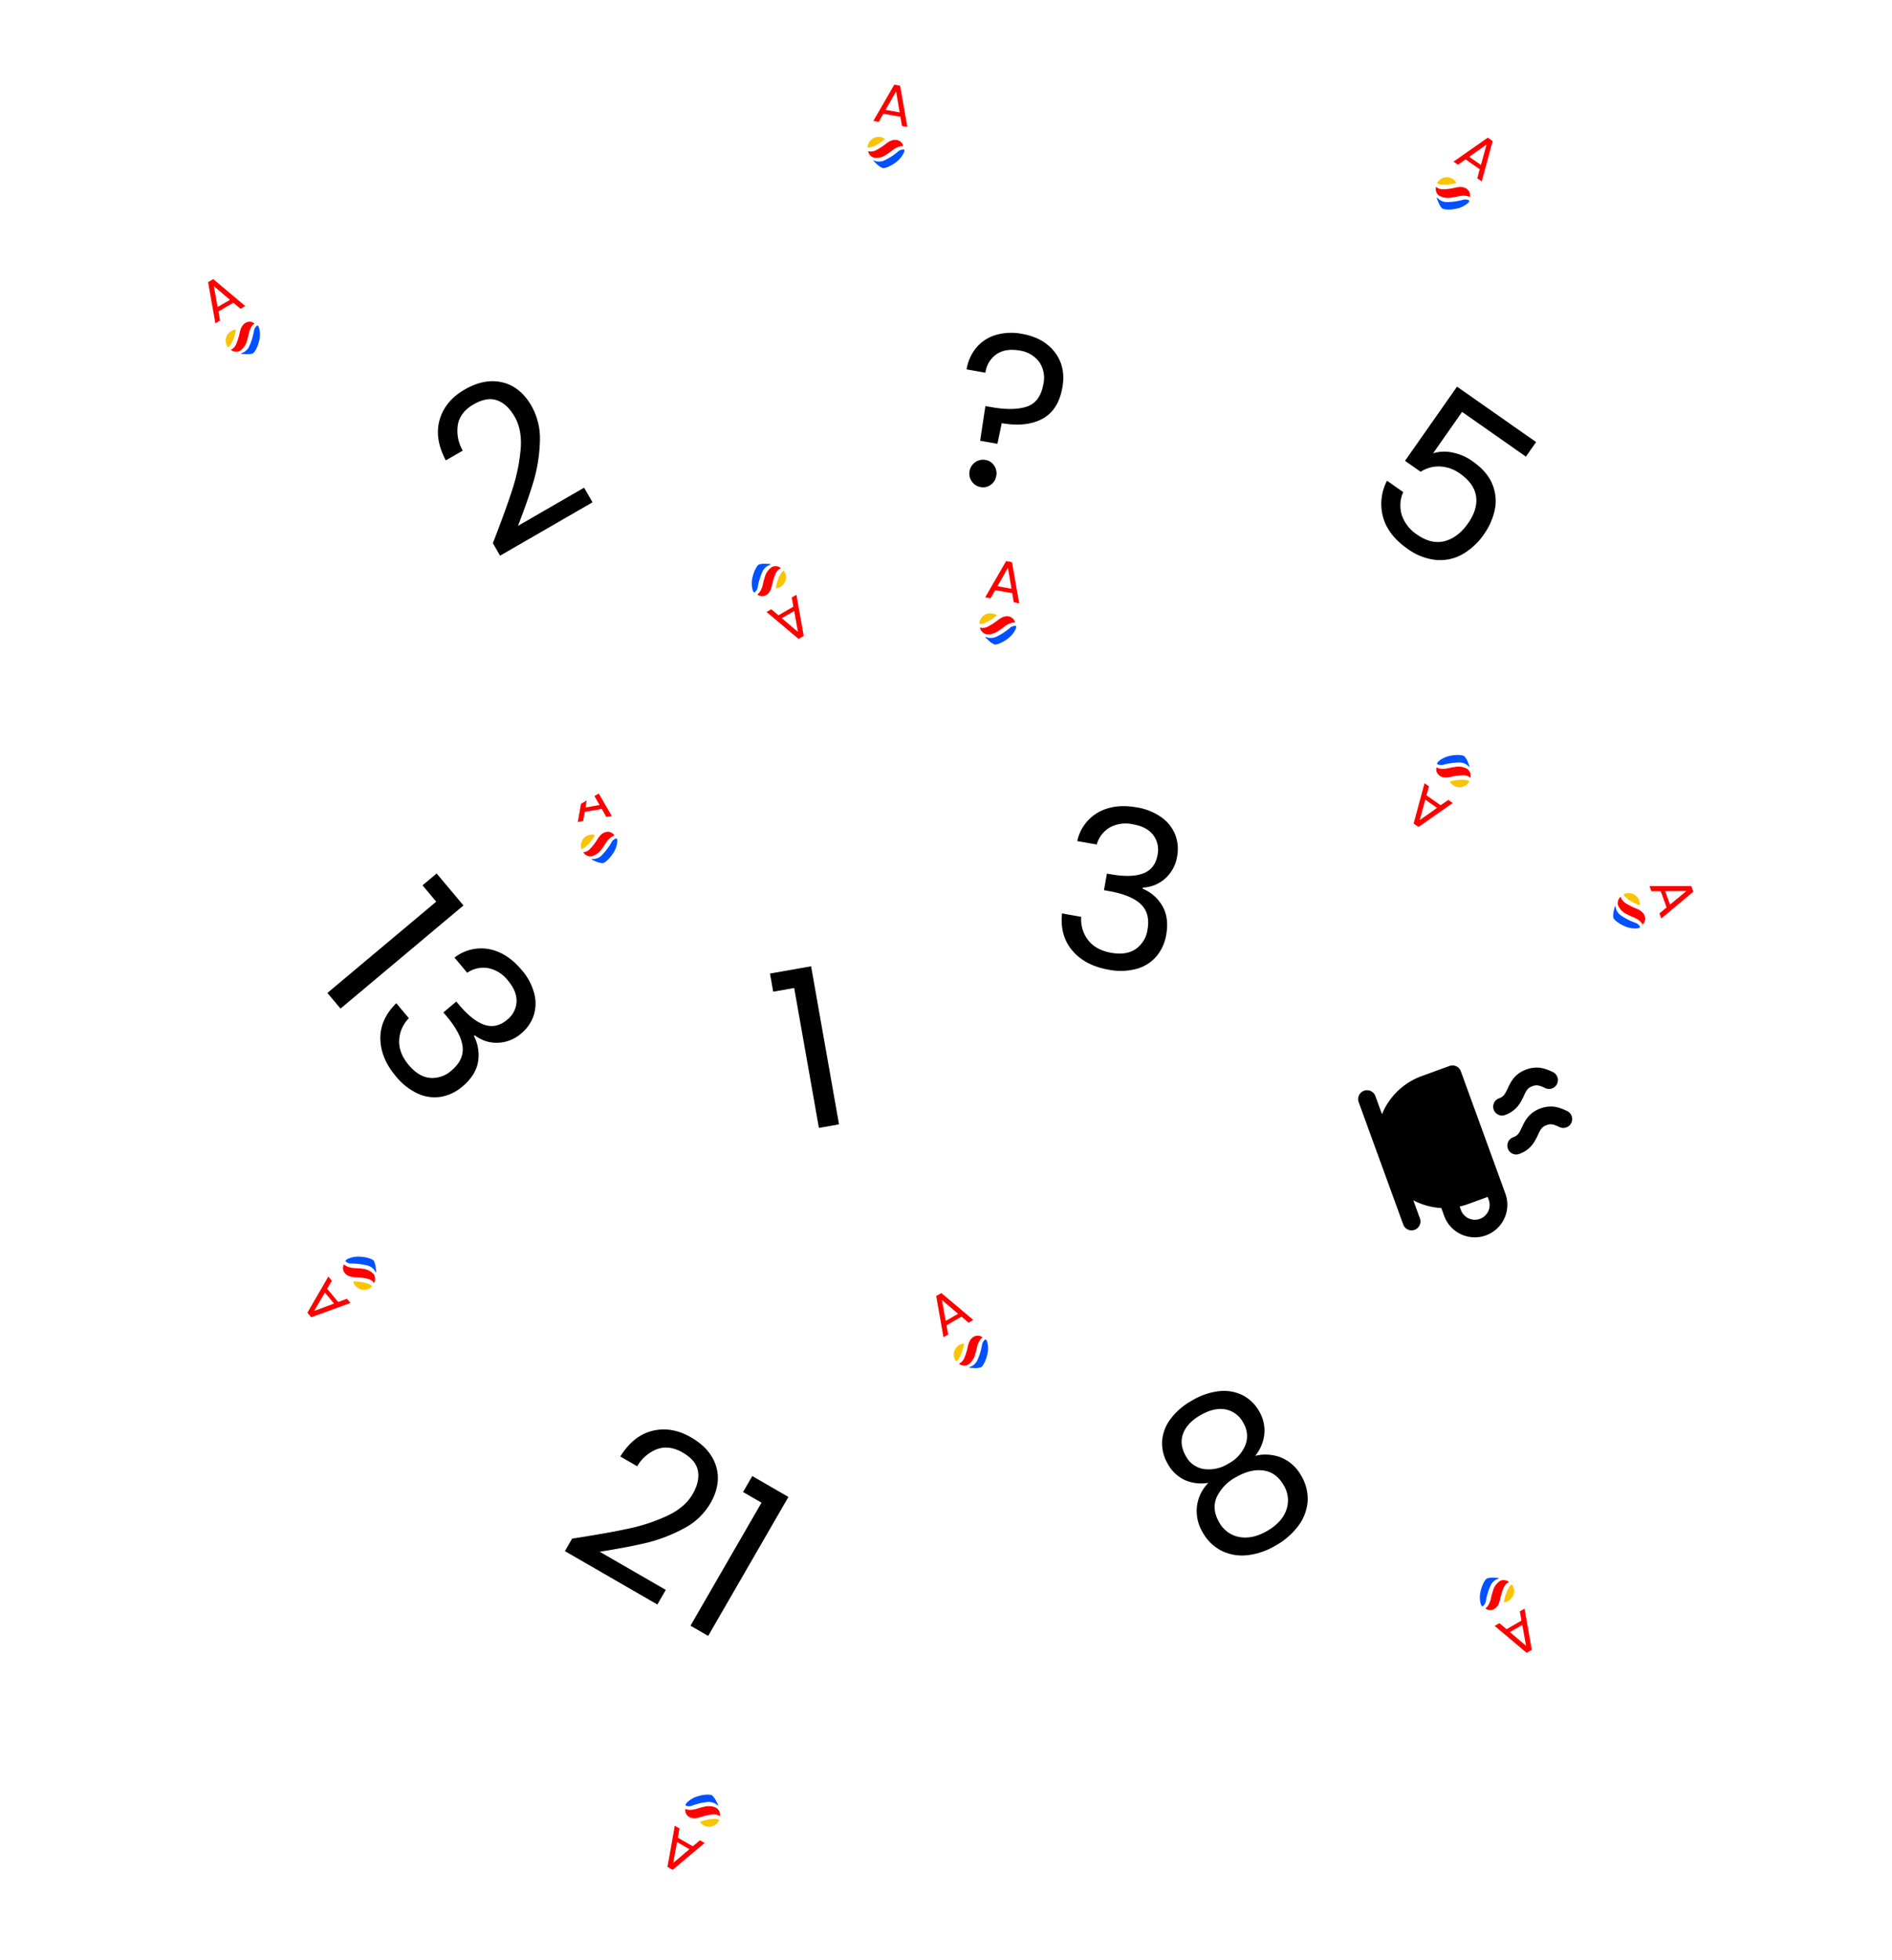 <svg xmlns="http://www.w3.org/2000/svg" xmlns:xlink="http://www.w3.org/1999/xlink" width="710.315" height="735.78" viewBox="0 0 710.315 735.78">
  <defs>
    <filter id="Rectangle_703" x="0" y="215.519" width="325.667" height="314.824" filterUnits="userSpaceOnUse">
      <feOffset input="SourceAlpha"/>
      <feGaussianBlur stdDeviation="5" result="blur"/>
      <feFlood flood-opacity="0.102"/>
      <feComposite operator="in" in2="blur"/>
      <feComposite in="SourceGraphic"/>
    </filter>
    <filter id="Rectangle_703-2" x="106.477" y="408.256" width="295.328" height="327.524" filterUnits="userSpaceOnUse">
      <feOffset input="SourceAlpha"/>
      <feGaussianBlur stdDeviation="5" result="blur-2"/>
      <feFlood flood-opacity="0.102"/>
      <feComposite operator="in" in2="blur-2"/>
      <feComposite in="SourceGraphic"/>
    </filter>
    <filter id="Rectangle_703-3" x="265.605" y="0" width="232.987" height="304.34" filterUnits="userSpaceOnUse">
      <feOffset input="SourceAlpha"/>
      <feGaussianBlur stdDeviation="5" result="blur-3"/>
      <feFlood flood-opacity="0.102"/>
      <feComposite operator="in" in2="blur-3"/>
      <feComposite in="SourceGraphic"/>
    </filter>
    <filter id="Rectangle_703-4" x="181.649" y="240.077" width="232.987" height="304.34" filterUnits="userSpaceOnUse">
      <feOffset input="SourceAlpha"/>
      <feGaussianBlur stdDeviation="5" result="blur-4"/>
      <feFlood flood-opacity="0.102"/>
      <feComposite operator="in" in2="blur-4"/>
      <feComposite in="SourceGraphic"/>
    </filter>
    <filter id="Rectangle_703-5" x="389.972" y="297.371" width="320.343" height="267.771" filterUnits="userSpaceOnUse">
      <feOffset input="SourceAlpha"/>
      <feGaussianBlur stdDeviation="5" result="blur-5"/>
      <feFlood flood-opacity="0.102"/>
      <feComposite operator="in" in2="blur-5"/>
      <feComposite in="SourceGraphic"/>
    </filter>
    <filter id="Rectangle_703-6" x="307.594" y="178.863" width="232.987" height="304.34" filterUnits="userSpaceOnUse">
      <feOffset input="SourceAlpha"/>
      <feGaussianBlur stdDeviation="5" result="blur-6"/>
      <feFlood flood-opacity="0.102"/>
      <feComposite operator="in" in2="blur-6"/>
      <feComposite in="SourceGraphic"/>
    </filter>
    <filter id="Rectangle_703-7" x="397.08" y="18.305" width="306.127" height="327.729" filterUnits="userSpaceOnUse">
      <feOffset input="SourceAlpha"/>
      <feGaussianBlur stdDeviation="5" result="blur-7"/>
      <feFlood flood-opacity="0.102"/>
      <feComposite operator="in" in2="blur-7"/>
      <feComposite in="SourceGraphic"/>
    </filter>
    <filter id="Rectangle_703-8" x="42.266" y="8.579" width="295.328" height="327.524" filterUnits="userSpaceOnUse">
      <feOffset input="SourceAlpha"/>
      <feGaussianBlur stdDeviation="5" result="blur-8"/>
      <feFlood flood-opacity="0.102"/>
      <feComposite operator="in" in2="blur-8"/>
      <feComposite in="SourceGraphic"/>
    </filter>
    <filter id="Rectangle_703-9" x="315.618" y="389.255" width="295.328" height="327.524" filterUnits="userSpaceOnUse">
      <feOffset input="SourceAlpha"/>
      <feGaussianBlur stdDeviation="5" result="blur-9"/>
      <feFlood flood-opacity="0.102"/>
      <feComposite operator="in" in2="blur-9"/>
      <feComposite in="SourceGraphic"/>
    </filter>
  </defs>
  <g id="jeu-de-cartes" transform="translate(-559.209 -10068.831)">
    <g id="carte-13" transform="translate(7934.565 2829.66) rotate(50)">
      <g transform="matrix(0.64, -0.77, 0.77, 0.64, 804.74, 10303.1)" filter="url(#Rectangle_703)">
        <rect id="Rectangle_703-10" data-name="Rectangle 703" width="162.037" height="250" rx="10" transform="translate(206.51 230.52) rotate(50)" fill="#fff"/>
      </g>
      <path id="Tracé_2592" data-name="Tracé 2592" d="M-4.273-20.421h-6.474l-1.193,3.3h-2.044l5.367-14.758h2.236L-1.036-17.12H-3.08ZM-4.827-22l-2.683-7.5L-10.193-22Z" transform="translate(1140.09 10336.53)" fill="red"/>
      <path id="Tracé_2592-2" data-name="Tracé 2592" d="M9.711,11.457H3.237l-1.193,3.3H0L5.367,0H7.6l5.345,14.758H10.9ZM9.157,9.881l-2.683-7.5-2.683,7.5Z" transform="translate(1264.069 10531.503) rotate(180)" fill="red"/>
      <g id="cœur-wa-seul" transform="translate(1125.642 10324.924)">
        <path id="Tracé_2517" data-name="Tracé 2517" d="M616.587,520.987a4.117,4.117,0,0,1,4.112-4.05,2.875,2.875,0,0,1,1.756.387c.043.089-.21.509-1.6,1.835-1.329,1.272-3.169,2.449-4.056,2.475-.285.009-.216-.318-.217-.646" transform="translate(-616.58 -516.936)" fill="#fac500"/>
        <path id="Tracé_2518" data-name="Tracé 2518" d="M620.6,522.976a1.673,1.673,0,0,1,.543-.03,4.117,4.117,0,0,0,2.054-.742,22.149,22.149,0,0,0,3.6-3.347c1.323-1.387,2.422-1.916,3.614-1.916a2.923,2.923,0,0,1,2.673,1.71c.069.126.044.155-.07.177a4.353,4.353,0,0,0-1.215.369,8.1,8.1,0,0,0-2.391,1.875,32.394,32.394,0,0,1-2.539,2.513,6.6,6.6,0,0,1-3.741,1.4,3.223,3.223,0,0,1-2.541-1.875c-.052-.086,0-.124.012-.132" transform="translate(-620.013 -516.939)" fill="red"/>
        <path id="Tracé_2519" data-name="Tracé 2519" d="M649.553,538.75a1.6,1.6,0,0,1,.172.84,9.3,9.3,0,0,1-2.467,4.517c-1.241,1.357-3.326,2.921-4.462,2.921a7.818,7.818,0,0,1-2.688-1.286,9.342,9.342,0,0,1-1.121-.773c-.076-.063-.041-.171.074-.161a9.579,9.579,0,0,0,1.1.128,4.848,4.848,0,0,0,2.583-.715,22.863,22.863,0,0,0,4.615-4.232,3.163,3.163,0,0,1,2.195-1.238" transform="translate(-635.84 -535.72)" fill="#0051ff"/>
      </g>
      <g id="cœur-wa-seul-2" data-name="cœur-wa-seul" transform="translate(1264.531 10511.176) rotate(180)">
        <path id="Tracé_2517-2" data-name="Tracé 2517" d="M.007,4.051A4.117,4.117,0,0,1,4.119,0,2.875,2.875,0,0,1,5.876.387c.043.089-.21.509-1.6,1.835C2.95,3.494,1.111,4.671.224,4.7c-.285.009-.216-.318-.217-.646" transform="translate(0 0)" fill="#fac500"/>
        <path id="Tracé_2518-2" data-name="Tracé 2518" d="M.035,6.036a1.674,1.674,0,0,1,.543-.03,4.117,4.117,0,0,0,2.054-.742,22.146,22.146,0,0,0,3.6-3.347C7.555.529,8.654,0,9.846,0a2.923,2.923,0,0,1,2.673,1.71c.069.126.044.155-.07.178a4.353,4.353,0,0,0-1.215.369A8.1,8.1,0,0,0,8.843,4.13,32.394,32.394,0,0,1,6.3,6.643a6.6,6.6,0,0,1-3.741,1.4A3.223,3.223,0,0,1,.022,6.169c-.052-.086,0-.124.012-.132" transform="translate(0.554 0.001)" fill="red"/>
        <path id="Tracé_2519-2" data-name="Tracé 2519" d="M10.607,0a1.6,1.6,0,0,1,.172.84A9.3,9.3,0,0,1,8.312,5.357C7.071,6.714,4.986,8.278,3.85,8.278A7.816,7.816,0,0,1,1.162,6.992,9.331,9.331,0,0,1,.041,6.219C-.036,6.156,0,6.048.115,6.058a9.578,9.578,0,0,0,1.1.128A4.847,4.847,0,0,0,3.8,5.471,22.861,22.861,0,0,0,8.412,1.238,3.163,3.163,0,0,1,10.607,0" transform="translate(3.107 3.03)" fill="#0051ff"/>
      </g>
      <path id="Tracé_2911" data-name="Tracé 2911" d="M-62.475-102.467v-6.917h15.667v60.25h-7.667v-53.333Zm28.5,8.25a16.309,16.309,0,0,1,5.917-12q5.333-4.333,13.833-4.333a21.85,21.85,0,0,1,9.792,2.042,14.716,14.716,0,0,1,6.25,5.542A14.951,14.951,0,0,1,3.942-95.05,13.962,13.962,0,0,1,.983-86.133,13.291,13.291,0,0,1-6.725-81.3v.417a15.4,15.4,0,0,1,8.583,5.25q3.167,3.917,3.167,10.25a16.907,16.907,0,0,1-2.167,8.542,14.926,14.926,0,0,1-6.5,5.958,23.075,23.075,0,0,1-10.417,2.167q-8.833,0-14.5-4.625t-6.333-13.125h7.333A12.582,12.582,0,0,0-23.475-58.3q3.5,3.167,9.333,3.167t8.875-3.042A10.655,10.655,0,0,0-2.225-66.05q0-6.25-4.167-9T-18.975-77.8h-1.917v-6.333h2q7.667-.083,11.583-2.542T-3.392-94.3a9.2,9.2,0,0,0-2.875-7.083q-2.875-2.667-8.208-2.667a12.5,12.5,0,0,0-8.333,2.667,10.807,10.807,0,0,0-3.75,7.167Z" transform="translate(1223.812 10497.712)"/>
    </g>
    <g id="carte-21" transform="translate(4987.413 1020.985) rotate(30)">
      <g transform="matrix(0.87, -0.5, 0.5, 0.87, 688.99, 10049.77)" filter="url(#Rectangle_703-2)">
        <rect id="Rectangle_703-11" data-name="Rectangle 703" width="162.037" height="250" rx="10" transform="translate(246.48 423.26) rotate(30)" fill="#fff"/>
      </g>
      <path id="Tracé_2592-3" data-name="Tracé 2592" d="M-4.273-20.421h-6.474l-1.193,3.3h-2.044l5.367-14.758h2.236L-1.036-17.12H-3.08ZM-4.827-22l-2.683-7.5L-10.193-22Z" transform="translate(1140.09 10336.53)" fill="red"/>
      <path id="Tracé_2592-4" data-name="Tracé 2592" d="M9.711,11.457H3.237l-1.193,3.3H0L5.367,0H7.6l5.345,14.758H10.9ZM9.157,9.881l-2.683-7.5-2.683,7.5Z" transform="translate(1264.069 10531.503) rotate(180)" fill="red"/>
      <g id="cœur-wa-seul-3" data-name="cœur-wa-seul" transform="translate(1125.642 10324.924)">
        <path id="Tracé_2517-3" data-name="Tracé 2517" d="M616.587,520.987a4.117,4.117,0,0,1,4.112-4.05,2.875,2.875,0,0,1,1.756.387c.043.089-.21.509-1.6,1.835-1.329,1.272-3.169,2.449-4.056,2.475-.285.009-.216-.318-.217-.646" transform="translate(-616.58 -516.936)" fill="#fac500"/>
        <path id="Tracé_2518-3" data-name="Tracé 2518" d="M620.6,522.976a1.673,1.673,0,0,1,.543-.03,4.117,4.117,0,0,0,2.054-.742,22.149,22.149,0,0,0,3.6-3.347c1.323-1.387,2.422-1.916,3.614-1.916a2.923,2.923,0,0,1,2.673,1.71c.069.126.044.155-.07.177a4.353,4.353,0,0,0-1.215.369,8.1,8.1,0,0,0-2.391,1.875,32.394,32.394,0,0,1-2.539,2.513,6.6,6.6,0,0,1-3.741,1.4,3.223,3.223,0,0,1-2.541-1.875c-.052-.086,0-.124.012-.132" transform="translate(-620.013 -516.939)" fill="red"/>
        <path id="Tracé_2519-3" data-name="Tracé 2519" d="M649.553,538.75a1.6,1.6,0,0,1,.172.84,9.3,9.3,0,0,1-2.467,4.517c-1.241,1.357-3.326,2.921-4.462,2.921a7.818,7.818,0,0,1-2.688-1.286,9.342,9.342,0,0,1-1.121-.773c-.076-.063-.041-.171.074-.161a9.579,9.579,0,0,0,1.1.128,4.848,4.848,0,0,0,2.583-.715,22.863,22.863,0,0,0,4.615-4.232,3.163,3.163,0,0,1,2.195-1.238" transform="translate(-635.84 -535.72)" fill="#0051ff"/>
      </g>
      <g id="cœur-wa-seul-4" data-name="cœur-wa-seul" transform="translate(1264.531 10511.176) rotate(180)">
        <path id="Tracé_2517-4" data-name="Tracé 2517" d="M.007,4.051A4.117,4.117,0,0,1,4.119,0,2.875,2.875,0,0,1,5.876.387c.043.089-.21.509-1.6,1.835C2.95,3.494,1.111,4.671.224,4.7c-.285.009-.216-.318-.217-.646" transform="translate(0 0)" fill="#fac500"/>
        <path id="Tracé_2518-4" data-name="Tracé 2518" d="M.035,6.036a1.674,1.674,0,0,1,.543-.03,4.117,4.117,0,0,0,2.054-.742,22.146,22.146,0,0,0,3.6-3.347C7.555.529,8.654,0,9.846,0a2.923,2.923,0,0,1,2.673,1.71c.069.126.044.155-.07.178a4.353,4.353,0,0,0-1.215.369A8.1,8.1,0,0,0,8.843,4.13,32.394,32.394,0,0,1,6.3,6.643a6.6,6.6,0,0,1-3.741,1.4A3.223,3.223,0,0,1,.022,6.169c-.052-.086,0-.124.012-.132" transform="translate(0.554 0.001)" fill="red"/>
        <path id="Tracé_2519-4" data-name="Tracé 2519" d="M10.607,0a1.6,1.6,0,0,1,.172.84A9.3,9.3,0,0,1,8.312,5.357C7.071,6.714,4.986,8.278,3.85,8.278A7.816,7.816,0,0,1,1.162,6.992,9.331,9.331,0,0,1,.041,6.219C-.036,6.156,0,6.048.115,6.058a9.578,9.578,0,0,0,1.1.128A4.847,4.847,0,0,0,3.8,5.471,22.861,22.861,0,0,0,8.412,1.238,3.163,3.163,0,0,1,10.607,0" transform="translate(3.107 3.03)" fill="#0051ff"/>
      </g>
      <path id="Tracé_2912" data-name="Tracé 2912" d="M-59.475-55.15q10.583-8.5,16.583-13.958A67.285,67.285,0,0,0-32.767-80.525q4.125-5.958,4.125-11.708,0-5.417-2.625-8.542t-8.458-3.125q-5.667,0-8.792,3.542A14.767,14.767,0,0,0-51.892-90.9h-7.333q.333-9.333,5.667-14.417t13.75-5.083q8.583,0,13.625,4.75t5.042,13.083a24.924,24.924,0,0,1-4.125,13.458,59,59,0,0,1-9.375,11.5q-5.25,4.958-13.417,11.542h28.667v6.333H-59.475Zm46.833-47.25v-6.917H3.025v60.25H-4.642V-102.4Z" transform="translate(1223.312 10497.812)"/>
    </g>
    <g id="carte-_" data-name="carte-?" transform="matrix(0.985, 0.174, -0.174, 0.985, 1573.456, -246.329)">
      <g transform="matrix(0.98, -0.17, 0.17, 0.98, 792.37, 10334.57)" filter="url(#Rectangle_703-3)">
        <rect id="Rectangle_703-12" data-name="Rectangle 703" width="162.037" height="250" rx="10" transform="matrix(0.98, 0.17, -0.17, 0.98, 324.02, 15)" fill="#fff"/>
      </g>
      <path id="Tracé_2592-5" data-name="Tracé 2592" d="M-4.273-20.421h-6.474l-1.193,3.3h-2.044l5.367-14.758h2.236L-1.036-17.12H-3.08ZM-4.827-22l-2.683-7.5L-10.193-22Z" transform="translate(1140.09 10336.53)" fill="red"/>
      <path id="Tracé_2592-6" data-name="Tracé 2592" d="M9.711,11.457H3.237l-1.193,3.3H0L5.367,0H7.6l5.345,14.758H10.9ZM9.157,9.881l-2.683-7.5-2.683,7.5Z" transform="translate(1264.069 10531.503) rotate(180)" fill="red"/>
      <g id="cœur-wa-seul-5" data-name="cœur-wa-seul" transform="translate(1125.642 10324.924)">
        <path id="Tracé_2517-5" data-name="Tracé 2517" d="M616.587,520.987a4.117,4.117,0,0,1,4.112-4.05,2.875,2.875,0,0,1,1.756.387c.043.089-.21.509-1.6,1.835-1.329,1.272-3.169,2.449-4.056,2.475-.285.009-.216-.318-.217-.646" transform="translate(-616.58 -516.936)" fill="#fac500"/>
        <path id="Tracé_2518-5" data-name="Tracé 2518" d="M620.6,522.976a1.673,1.673,0,0,1,.543-.03,4.117,4.117,0,0,0,2.054-.742,22.149,22.149,0,0,0,3.6-3.347c1.323-1.387,2.422-1.916,3.614-1.916a2.923,2.923,0,0,1,2.673,1.71c.069.126.044.155-.07.177a4.353,4.353,0,0,0-1.215.369,8.1,8.1,0,0,0-2.391,1.875,32.394,32.394,0,0,1-2.539,2.513,6.6,6.6,0,0,1-3.741,1.4,3.223,3.223,0,0,1-2.541-1.875c-.052-.086,0-.124.012-.132" transform="translate(-620.013 -516.939)" fill="red"/>
        <path id="Tracé_2519-5" data-name="Tracé 2519" d="M649.553,538.75a1.6,1.6,0,0,1,.172.84,9.3,9.3,0,0,1-2.467,4.517c-1.241,1.357-3.326,2.921-4.462,2.921a7.818,7.818,0,0,1-2.688-1.286,9.342,9.342,0,0,1-1.121-.773c-.076-.063-.041-.171.074-.161a9.579,9.579,0,0,0,1.1.128,4.848,4.848,0,0,0,2.583-.715,22.863,22.863,0,0,0,4.615-4.232,3.163,3.163,0,0,1,2.195-1.238" transform="translate(-635.84 -535.72)" fill="#0051ff"/>
      </g>
      <g id="cœur-wa-seul-6" data-name="cœur-wa-seul" transform="translate(1264.531 10511.176) rotate(180)">
        <path id="Tracé_2517-6" data-name="Tracé 2517" d="M.007,4.051A4.117,4.117,0,0,1,4.119,0,2.875,2.875,0,0,1,5.876.387c.043.089-.21.509-1.6,1.835C2.95,3.494,1.111,4.671.224,4.7c-.285.009-.216-.318-.217-.646" transform="translate(0 0)" fill="#fac500"/>
        <path id="Tracé_2518-6" data-name="Tracé 2518" d="M.035,6.036a1.674,1.674,0,0,1,.543-.03,4.117,4.117,0,0,0,2.054-.742,22.146,22.146,0,0,0,3.6-3.347C7.555.529,8.654,0,9.846,0a2.923,2.923,0,0,1,2.673,1.71c.069.126.044.155-.07.178a4.353,4.353,0,0,0-1.215.369A8.1,8.1,0,0,0,8.843,4.13,32.394,32.394,0,0,1,6.3,6.643a6.6,6.6,0,0,1-3.741,1.4A3.223,3.223,0,0,1,.022,6.169c-.052-.086,0-.124.012-.132" transform="translate(0.554 0.001)" fill="red"/>
        <path id="Tracé_2519-6" data-name="Tracé 2519" d="M10.607,0a1.6,1.6,0,0,1,.172.84A9.3,9.3,0,0,1,8.312,5.357C7.071,6.714,4.986,8.278,3.85,8.278A7.816,7.816,0,0,1,1.162,6.992,9.331,9.331,0,0,1,.041,6.219C-.036,6.156,0,6.048.115,6.058a9.578,9.578,0,0,0,1.1.128A4.847,4.847,0,0,0,3.8,5.471,22.861,22.861,0,0,0,8.412,1.238,3.163,3.163,0,0,1,10.607,0" transform="translate(3.107 3.03)" fill="#0051ff"/>
      </g>
      <path id="Tracé_2913" data-name="Tracé 2913" d="M-15.583-105.9q8.25,0,13.333,4.667t5.083,12.5q0,8.75-5.417,12.958T-17.25-71.567l-.25,7.917h-6.583l-.333-13.167H-22q8.25,0,12.917-2.5t4.667-9.417a10.531,10.531,0,0,0-3-7.917A11.1,11.1,0,0,0-15.5-99.567q-5.167,0-8.125,2.792a9.98,9.98,0,0,0-2.958,7.625H-33.75a16.9,16.9,0,0,1,2.25-8.792,15.185,15.185,0,0,1,6.375-5.875A20.891,20.891,0,0,1-15.583-105.9Zm-5.25,59.333a4.988,4.988,0,0,1-3.667-1.5A4.988,4.988,0,0,1-26-51.733,4.988,4.988,0,0,1-24.5-55.4a4.988,4.988,0,0,1,3.667-1.5,4.755,4.755,0,0,1,3.542,1.5,5.061,5.061,0,0,1,1.458,3.667,5.061,5.061,0,0,1-1.458,3.667A4.755,4.755,0,0,1-20.833-46.567Z" transform="translate(1210.546 10494.312)"/>
    </g>
    <g id="carte-1" transform="matrix(0.985, -0.174, 0.174, 0.985, -2128.66, 408.799)">
      <g transform="matrix(0.98, 0.17, -0.17, 0.98, 969.59, 9980.02)" filter="url(#Rectangle_703-4)">
        <rect id="Rectangle_703-13" data-name="Rectangle 703" width="162.037" height="250" rx="10" transform="matrix(0.98, -0.17, 0.17, 0.98, 196.65, 283.21)" fill="#fff"/>
      </g>
      <path id="Tracé_2592-7" data-name="Tracé 2592" d="M-4.273-20.421h-6.474l-1.193,3.3h-2.044l5.367-14.758h2.236L-1.036-17.12H-3.08ZM-4.827-22l-2.683-7.5L-10.193-22Z" transform="translate(1140.09 10336.53)" fill="red"/>
      <path id="Tracé_2592-8" data-name="Tracé 2592" d="M9.711,11.457H3.237l-1.193,3.3H0L5.367,0H7.6l5.345,14.758H10.9ZM9.157,9.881l-2.683-7.5-2.683,7.5Z" transform="translate(1264.069 10531.504) rotate(180)" fill="red"/>
      <g id="cœur-wa-seul-7" data-name="cœur-wa-seul" transform="translate(1125.642 10324.924)">
        <path id="Tracé_2517-7" data-name="Tracé 2517" d="M616.587,520.987a4.117,4.117,0,0,1,4.112-4.05,2.875,2.875,0,0,1,1.757.387c.043.089-.21.509-1.6,1.835-1.329,1.272-3.169,2.449-4.056,2.475-.285.009-.216-.318-.216-.646" transform="translate(-616.58 -516.936)" fill="#fac500"/>
        <path id="Tracé_2518-7" data-name="Tracé 2518" d="M620.6,522.976a1.672,1.672,0,0,1,.543-.03,4.117,4.117,0,0,0,2.054-.742,22.144,22.144,0,0,0,3.6-3.347c1.323-1.387,2.422-1.916,3.614-1.916a2.923,2.923,0,0,1,2.673,1.71c.069.126.044.155-.07.178a4.35,4.35,0,0,0-1.215.369,8.094,8.094,0,0,0-2.391,1.875,32.4,32.4,0,0,1-2.539,2.513,6.6,6.6,0,0,1-3.741,1.4,3.223,3.223,0,0,1-2.541-1.875c-.052-.086,0-.124.012-.132" transform="translate(-620.013 -516.939)" fill="red"/>
        <path id="Tracé_2519-7" data-name="Tracé 2519" d="M649.553,538.75a1.6,1.6,0,0,1,.172.84,9.3,9.3,0,0,1-2.467,4.517c-1.241,1.357-3.326,2.921-4.462,2.921a7.816,7.816,0,0,1-2.688-1.286,9.33,9.33,0,0,1-1.121-.773c-.076-.063-.041-.171.074-.161a9.552,9.552,0,0,0,1.1.128,4.847,4.847,0,0,0,2.583-.715,22.861,22.861,0,0,0,4.615-4.232,3.163,3.163,0,0,1,2.195-1.238" transform="translate(-635.84 -535.72)" fill="#0051ff"/>
      </g>
      <g id="cœur-wa-seul-8" data-name="cœur-wa-seul" transform="translate(1264.531 10511.176) rotate(180)">
        <path id="Tracé_2517-8" data-name="Tracé 2517" d="M.007,4.051A4.117,4.117,0,0,1,4.119,0,2.875,2.875,0,0,1,5.876.387c.043.089-.21.509-1.6,1.835C2.95,3.494,1.111,4.671.224,4.7c-.285.009-.216-.318-.217-.646" transform="translate(0 0)" fill="#fac500"/>
        <path id="Tracé_2518-8" data-name="Tracé 2518" d="M.035,6.036a1.674,1.674,0,0,1,.543-.03,4.117,4.117,0,0,0,2.054-.742,22.144,22.144,0,0,0,3.6-3.347C7.555.529,8.654,0,9.846,0a2.923,2.923,0,0,1,2.673,1.71c.069.126.044.155-.07.178a4.352,4.352,0,0,0-1.215.369A8.1,8.1,0,0,0,8.843,4.13,32.39,32.39,0,0,1,6.3,6.643a6.6,6.6,0,0,1-3.741,1.4A3.223,3.223,0,0,1,.022,6.169c-.052-.086,0-.124.012-.132" transform="translate(0.554 0.001)" fill="red"/>
        <path id="Tracé_2519-8" data-name="Tracé 2519" d="M10.607,0a1.6,1.6,0,0,1,.172.84A9.3,9.3,0,0,1,8.312,5.357C7.071,6.714,4.986,8.278,3.85,8.278A7.816,7.816,0,0,1,1.162,6.992,9.331,9.331,0,0,1,.041,6.219C-.036,6.156,0,6.048.115,6.058a9.571,9.571,0,0,0,1.1.128A4.848,4.848,0,0,0,3.8,5.471,22.862,22.862,0,0,0,8.412,1.238,3.163,3.163,0,0,1,10.607,0" transform="translate(3.107 3.03)" fill="#0051ff"/>
      </g>
      <path id="Tracé_2906" data-name="Tracé 2906" d="M-18.3-101.533v-6.917H-2.633V-48.2H-10.3v-53.333Z" transform="translate(1205.554 10496.403)"/>
    </g>
    <g id="carte-cafe" transform="translate(10490.398 5813.88) rotate(70)">
      <g transform="matrix(0.34, -0.94, 0.94, 0.34, 601.68, 10787.54)" filter="url(#Rectangle_703-5)">
        <rect id="Rectangle_703-14" data-name="Rectangle 703" width="162.037" height="250" rx="10" transform="translate(639.89 312.37) rotate(70)" fill="#fff"/>
      </g>
      <path id="Tracé_2592-9" data-name="Tracé 2592" d="M-4.273-20.421h-6.474l-1.193,3.3h-2.044l5.367-14.758h2.236L-1.036-17.12H-3.08ZM-4.827-22l-2.683-7.5L-10.193-22Z" transform="translate(1140.09 10336.53)" fill="red"/>
      <path id="Tracé_2592-10" data-name="Tracé 2592" d="M9.711,11.457H3.237l-1.193,3.3H0L5.367,0H7.6l5.345,14.758H10.9ZM9.157,9.881l-2.683-7.5-2.683,7.5Z" transform="translate(1264.069 10531.503) rotate(180)" fill="red"/>
      <g id="cœur-wa-seul-9" data-name="cœur-wa-seul" transform="translate(1125.642 10324.924)">
        <path id="Tracé_2517-9" data-name="Tracé 2517" d="M616.587,520.987a4.117,4.117,0,0,1,4.112-4.05,2.875,2.875,0,0,1,1.756.387c.043.089-.21.509-1.6,1.835-1.329,1.272-3.169,2.449-4.056,2.475-.285.009-.216-.318-.217-.646" transform="translate(-616.58 -516.936)" fill="#fac500"/>
        <path id="Tracé_2518-9" data-name="Tracé 2518" d="M620.6,522.976a1.673,1.673,0,0,1,.543-.03,4.117,4.117,0,0,0,2.054-.742,22.149,22.149,0,0,0,3.6-3.347c1.323-1.387,2.422-1.916,3.614-1.916a2.923,2.923,0,0,1,2.673,1.71c.069.126.044.155-.07.177a4.353,4.353,0,0,0-1.215.369,8.1,8.1,0,0,0-2.391,1.875,32.394,32.394,0,0,1-2.539,2.513,6.6,6.6,0,0,1-3.741,1.4,3.223,3.223,0,0,1-2.541-1.875c-.052-.086,0-.124.012-.132" transform="translate(-620.013 -516.939)" fill="red"/>
        <path id="Tracé_2519-9" data-name="Tracé 2519" d="M649.553,538.75a1.6,1.6,0,0,1,.172.84,9.3,9.3,0,0,1-2.467,4.517c-1.241,1.357-3.326,2.921-4.462,2.921a7.818,7.818,0,0,1-2.688-1.286,9.342,9.342,0,0,1-1.121-.773c-.076-.063-.041-.171.074-.161a9.579,9.579,0,0,0,1.1.128,4.848,4.848,0,0,0,2.583-.715,22.863,22.863,0,0,0,4.615-4.232,3.163,3.163,0,0,1,2.195-1.238" transform="translate(-635.84 -535.72)" fill="#0051ff"/>
      </g>
      <g id="cœur-wa-seul-10" data-name="cœur-wa-seul" transform="translate(1264.531 10511.176) rotate(180)">
        <path id="Tracé_2517-10" data-name="Tracé 2517" d="M.007,4.051A4.117,4.117,0,0,1,4.119,0,2.875,2.875,0,0,1,5.876.387c.043.089-.21.509-1.6,1.835C2.95,3.494,1.111,4.671.224,4.7c-.285.009-.216-.318-.217-.646" transform="translate(0 0)" fill="#fac500"/>
        <path id="Tracé_2518-10" data-name="Tracé 2518" d="M.035,6.036a1.674,1.674,0,0,1,.543-.03,4.117,4.117,0,0,0,2.054-.742,22.146,22.146,0,0,0,3.6-3.347C7.555.529,8.654,0,9.846,0a2.923,2.923,0,0,1,2.673,1.71c.069.126.044.155-.07.178a4.353,4.353,0,0,0-1.215.369A8.1,8.1,0,0,0,8.843,4.13,32.394,32.394,0,0,1,6.3,6.643a6.6,6.6,0,0,1-3.741,1.4A3.223,3.223,0,0,1,.022,6.169c-.052-.086,0-.124.012-.132" transform="translate(0.554 0.001)" fill="red"/>
        <path id="Tracé_2519-10" data-name="Tracé 2519" d="M10.607,0a1.6,1.6,0,0,1,.172.84A9.3,9.3,0,0,1,8.312,5.357C7.071,6.714,4.986,8.278,3.85,8.278A7.816,7.816,0,0,1,1.162,6.992,9.331,9.331,0,0,1,.041,6.219C-.036,6.156,0,6.048.115,6.058a9.578,9.578,0,0,0,1.1.128A4.847,4.847,0,0,0,3.8,5.471,22.861,22.861,0,0,0,8.412,1.238,3.163,3.163,0,0,1,10.607,0" transform="translate(3.107 3.03)" fill="#0051ff"/>
      </g>
      <g id="Groupe_318" data-name="Groupe 318" transform="translate(1161.661 10376.408)">
        <g id="Groupe_313" data-name="Groupe 313" transform="translate(13.333 0)">
          <g id="Groupe_312" data-name="Groupe 312">
            <path id="Tracé_2903" data-name="Tracé 2903" d="M125.387,14.308c-1.634-1.634-2.357-2.436-2.356-4.31s.722-2.675,2.357-4.31A3.333,3.333,0,0,0,120.674.975c-1.819,1.819-4.31,4.31-4.31,9.023s2.49,7.205,4.31,9.024c1.634,1.635,2.357,2.436,2.357,4.31a3.333,3.333,0,0,0,6.667,0C129.7,18.618,127.206,16.127,125.387,14.308Z" transform="translate(-116.364 0.001)"/>
          </g>
        </g>
        <g id="Groupe_315" data-name="Groupe 315" transform="translate(28.889 0)">
          <g id="Groupe_314" data-name="Groupe 314">
            <path id="Tracé_2904" data-name="Tracé 2904" d="M233.993,14.308c-1.634-1.634-2.357-2.436-2.356-4.31s.722-2.675,2.357-4.31A3.333,3.333,0,1,0,229.28.975c-1.819,1.819-4.31,4.31-4.31,9.023s2.49,7.205,4.31,9.024c1.634,1.635,2.357,2.436,2.357,4.31a3.333,3.333,0,0,0,6.667,0C238.3,18.618,235.812,16.127,233.993,14.308Z" transform="translate(-224.97 0.001)"/>
          </g>
        </g>
        <g id="Groupe_317" data-name="Groupe 317" transform="translate(0 33.333)">
          <g id="Groupe_316" data-name="Groupe 316">
            <path id="Tracé_2905" data-name="Tracé 2905" d="M74.566,257.17h3.159a12.222,12.222,0,0,0-.009-24.444H28.828a3.334,3.334,0,0,0-3.333,3.333v11.111a25.5,25.5,0,0,0,8.36,18.889H26.605a3.333,3.333,0,0,0,0,6.667H75.494a3.333,3.333,0,0,0,0-6.667H68.245A25.671,25.671,0,0,0,74.566,257.17Zm2.039-10v-7.778h1.111a5.556,5.556,0,1,1,0,11.111H76.388A25.705,25.705,0,0,0,76.605,247.17Z" transform="translate(-23.272 -232.725)"/>
          </g>
        </g>
      </g>
    </g>
    <g id="carte-3" transform="matrix(0.985, 0.174, -0.174, 0.985, 1615.446, -67.464)">
      <g transform="matrix(0.98, -0.17, 0.17, 0.98, 719.96, 10165.72)" filter="url(#Rectangle_703-6)">
        <rect id="Rectangle_703-15" data-name="Rectangle 703" width="162.037" height="250" rx="10" transform="matrix(0.98, 0.17, -0.17, 0.98, 366.01, 193.86)" fill="#fff"/>
      </g>
      <path id="Tracé_2592-11" data-name="Tracé 2592" d="M-4.273-20.421h-6.474l-1.193,3.3h-2.044l5.367-14.758h2.236L-1.036-17.12H-3.08ZM-4.827-22l-2.683-7.5L-10.193-22Z" transform="translate(1140.09 10336.53)" fill="red"/>
      <path id="Tracé_2592-12" data-name="Tracé 2592" d="M9.711,11.457H3.237l-1.193,3.3H0L5.367,0H7.6l5.345,14.758H10.9ZM9.157,9.881l-2.683-7.5-2.683,7.5Z" transform="translate(1264.069 10531.503) rotate(180)" fill="red"/>
      <g id="cœur-wa-seul-11" data-name="cœur-wa-seul" transform="translate(1125.642 10324.924)">
        <path id="Tracé_2517-11" data-name="Tracé 2517" d="M616.587,520.987a4.117,4.117,0,0,1,4.112-4.05,2.875,2.875,0,0,1,1.756.387c.043.089-.21.509-1.6,1.835-1.329,1.272-3.169,2.449-4.056,2.475-.285.009-.216-.318-.217-.646" transform="translate(-616.58 -516.936)" fill="#fac500"/>
        <path id="Tracé_2518-11" data-name="Tracé 2518" d="M620.6,522.976a1.673,1.673,0,0,1,.543-.03,4.117,4.117,0,0,0,2.054-.742,22.149,22.149,0,0,0,3.6-3.347c1.323-1.387,2.422-1.916,3.614-1.916a2.923,2.923,0,0,1,2.673,1.71c.069.126.044.155-.07.177a4.353,4.353,0,0,0-1.215.369,8.1,8.1,0,0,0-2.391,1.875,32.394,32.394,0,0,1-2.539,2.513,6.6,6.6,0,0,1-3.741,1.4,3.223,3.223,0,0,1-2.541-1.875c-.052-.086,0-.124.012-.132" transform="translate(-620.013 -516.939)" fill="red"/>
        <path id="Tracé_2519-11" data-name="Tracé 2519" d="M649.553,538.75a1.6,1.6,0,0,1,.172.84,9.3,9.3,0,0,1-2.467,4.517c-1.241,1.357-3.326,2.921-4.462,2.921a7.818,7.818,0,0,1-2.688-1.286,9.342,9.342,0,0,1-1.121-.773c-.076-.063-.041-.171.074-.161a9.579,9.579,0,0,0,1.1.128,4.848,4.848,0,0,0,2.583-.715,22.863,22.863,0,0,0,4.615-4.232,3.163,3.163,0,0,1,2.195-1.238" transform="translate(-635.84 -535.72)" fill="#0051ff"/>
      </g>
      <g id="cœur-wa-seul-12" data-name="cœur-wa-seul" transform="translate(1264.531 10511.176) rotate(180)">
        <path id="Tracé_2517-12" data-name="Tracé 2517" d="M.007,4.051A4.117,4.117,0,0,1,4.119,0,2.875,2.875,0,0,1,5.876.387c.043.089-.21.509-1.6,1.835C2.95,3.494,1.111,4.671.224,4.7c-.285.009-.216-.318-.217-.646" transform="translate(0 0)" fill="#fac500"/>
        <path id="Tracé_2518-12" data-name="Tracé 2518" d="M.035,6.036a1.674,1.674,0,0,1,.543-.03,4.117,4.117,0,0,0,2.054-.742,22.146,22.146,0,0,0,3.6-3.347C7.555.529,8.654,0,9.846,0a2.923,2.923,0,0,1,2.673,1.71c.069.126.044.155-.07.178a4.353,4.353,0,0,0-1.215.369A8.1,8.1,0,0,0,8.843,4.13,32.394,32.394,0,0,1,6.3,6.643a6.6,6.6,0,0,1-3.741,1.4A3.223,3.223,0,0,1,.022,6.169c-.052-.086,0-.124.012-.132" transform="translate(0.554 0.001)" fill="red"/>
        <path id="Tracé_2519-12" data-name="Tracé 2519" d="M10.607,0a1.6,1.6,0,0,1,.172.84A9.3,9.3,0,0,1,8.312,5.357C7.071,6.714,4.986,8.278,3.85,8.278A7.816,7.816,0,0,1,1.162,6.992,9.331,9.331,0,0,1,.041,6.219C-.036,6.156,0,6.048.115,6.058a9.578,9.578,0,0,0,1.1.128A4.847,4.847,0,0,0,3.8,5.471,22.861,22.861,0,0,0,8.412,1.238,3.163,3.163,0,0,1,10.607,0" transform="translate(3.107 3.03)" fill="#0051ff"/>
      </g>
      <path id="Tracé_2908" data-name="Tracé 2908" d="M-35.908-94.217a16.309,16.309,0,0,1,5.917-12q5.333-4.333,13.833-4.333a21.85,21.85,0,0,1,9.792,2.042,14.716,14.716,0,0,1,6.25,5.542A14.951,14.951,0,0,1,2.008-95.05,13.962,13.962,0,0,1-.95-86.133,13.291,13.291,0,0,1-8.658-81.3v.417a15.4,15.4,0,0,1,8.583,5.25q3.167,3.917,3.167,10.25A16.907,16.907,0,0,1,.925-56.842a14.926,14.926,0,0,1-6.5,5.958,23.075,23.075,0,0,1-10.417,2.167q-8.833,0-14.5-4.625t-6.333-13.125h7.333A12.582,12.582,0,0,0-25.408-58.3q3.5,3.167,9.333,3.167T-7.2-58.175A10.655,10.655,0,0,0-4.158-66.05q0-6.25-4.167-9T-20.908-77.8h-1.917v-6.333h2q7.667-.083,11.583-2.542T-5.325-94.3A9.2,9.2,0,0,0-8.2-101.383q-2.875-2.667-8.208-2.667a12.5,12.5,0,0,0-8.333,2.667,10.807,10.807,0,0,0-3.75,7.167Z" transform="translate(1211.954 10497.712)"/>
    </g>
    <g id="carte-5" transform="matrix(0.819, 0.574, -0.574, 0.819, 6105.958, 1031.536)">
      <g transform="matrix(0.82, -0.57, 0.57, 0.82, 639.95, 10584.4)" filter="url(#Rectangle_703-7)">
        <rect id="Rectangle_703-16" data-name="Rectangle 703" width="162.037" height="250" rx="10" transform="matrix(0.82, 0.57, -0.57, 0.82, 555.47, 33.3)" fill="#fff"/>
      </g>
      <path id="Tracé_2592-13" data-name="Tracé 2592" d="M-4.273-20.421h-6.474l-1.193,3.3h-2.044l5.367-14.758h2.236L-1.036-17.12H-3.08ZM-4.827-22l-2.683-7.5L-10.193-22Z" transform="translate(1140.09 10336.53)" fill="red"/>
      <path id="Tracé_2592-14" data-name="Tracé 2592" d="M9.711,11.457H3.237l-1.193,3.3H0L5.367,0H7.6l5.345,14.758H10.9ZM9.157,9.881l-2.683-7.5-2.683,7.5Z" transform="translate(1264.069 10531.503) rotate(180)" fill="red"/>
      <g id="cœur-wa-seul-13" data-name="cœur-wa-seul" transform="translate(1125.642 10324.924)">
        <path id="Tracé_2517-13" data-name="Tracé 2517" d="M616.587,520.987a4.117,4.117,0,0,1,4.112-4.05,2.875,2.875,0,0,1,1.756.387c.043.089-.21.509-1.6,1.835-1.329,1.272-3.169,2.449-4.056,2.475-.285.009-.216-.318-.217-.646" transform="translate(-616.58 -516.936)" fill="#fac500"/>
        <path id="Tracé_2518-13" data-name="Tracé 2518" d="M620.6,522.976a1.673,1.673,0,0,1,.543-.03,4.117,4.117,0,0,0,2.054-.742,22.149,22.149,0,0,0,3.6-3.347c1.323-1.387,2.422-1.916,3.614-1.916a2.923,2.923,0,0,1,2.673,1.71c.069.126.044.155-.07.177a4.353,4.353,0,0,0-1.215.369,8.1,8.1,0,0,0-2.391,1.875,32.394,32.394,0,0,1-2.539,2.513,6.6,6.6,0,0,1-3.741,1.4,3.223,3.223,0,0,1-2.541-1.875c-.052-.086,0-.124.012-.132" transform="translate(-620.013 -516.939)" fill="red"/>
        <path id="Tracé_2519-13" data-name="Tracé 2519" d="M649.553,538.75a1.6,1.6,0,0,1,.172.84,9.3,9.3,0,0,1-2.467,4.517c-1.241,1.357-3.326,2.921-4.462,2.921a7.818,7.818,0,0,1-2.688-1.286,9.342,9.342,0,0,1-1.121-.773c-.076-.063-.041-.171.074-.161a9.579,9.579,0,0,0,1.1.128,4.848,4.848,0,0,0,2.583-.715,22.863,22.863,0,0,0,4.615-4.232,3.163,3.163,0,0,1,2.195-1.238" transform="translate(-635.84 -535.72)" fill="#0051ff"/>
      </g>
      <g id="cœur-wa-seul-14" data-name="cœur-wa-seul" transform="translate(1264.531 10511.176) rotate(180)">
        <path id="Tracé_2517-14" data-name="Tracé 2517" d="M.007,4.051A4.117,4.117,0,0,1,4.119,0,2.875,2.875,0,0,1,5.876.387c.043.089-.21.509-1.6,1.835C2.95,3.494,1.111,4.671.224,4.7c-.285.009-.216-.318-.217-.646" transform="translate(0 0)" fill="#fac500"/>
        <path id="Tracé_2518-14" data-name="Tracé 2518" d="M.035,6.036a1.674,1.674,0,0,1,.543-.03,4.117,4.117,0,0,0,2.054-.742,22.146,22.146,0,0,0,3.6-3.347C7.555.529,8.654,0,9.846,0a2.923,2.923,0,0,1,2.673,1.71c.069.126.044.155-.07.178a4.353,4.353,0,0,0-1.215.369A8.1,8.1,0,0,0,8.843,4.13,32.394,32.394,0,0,1,6.3,6.643a6.6,6.6,0,0,1-3.741,1.4A3.223,3.223,0,0,1,.022,6.169c-.052-.086,0-.124.012-.132" transform="translate(0.554 0.001)" fill="red"/>
        <path id="Tracé_2519-14" data-name="Tracé 2519" d="M10.607,0a1.6,1.6,0,0,1,.172.84A9.3,9.3,0,0,1,8.312,5.357C7.071,6.714,4.986,8.278,3.85,8.278A7.816,7.816,0,0,1,1.162,6.992,9.331,9.331,0,0,1,.041,6.219C-.036,6.156,0,6.048.115,6.058a9.578,9.578,0,0,0,1.1.128A4.847,4.847,0,0,0,3.8,5.471,22.861,22.861,0,0,0,8.412,1.238,3.163,3.163,0,0,1,10.607,0" transform="translate(3.107 3.03)" fill="#0051ff"/>
      </g>
      <path id="Tracé_2909" data-name="Tracé 2909" d="M1.35-101.933H-27.9v19a13.825,13.825,0,0,1,5.667-4.375,19.266,19.266,0,0,1,8.083-1.708q6.917,0,11.25,2.875a16.2,16.2,0,0,1,6.208,7.417A24.973,24.973,0,0,1,5.183-69.1a24.812,24.812,0,0,1-2.25,10.75,17.071,17.071,0,0,1-6.875,7.5A22.081,22.081,0,0,1-15.4-48.1q-8.75,0-14.167-4.5a18.76,18.76,0,0,1-6.583-12h7.417a12.446,12.446,0,0,0,4.583,7.417,14.157,14.157,0,0,0,8.833,2.667q6.583,0,9.917-3.958t3.333-10.458q0-6.5-3.333-10.042t-9.833-3.542a13.9,13.9,0,0,0-7.708,2.125A12.25,12.25,0,0,0-27.733-74.6H-34.9v-34H1.35Z" transform="translate(1210.571 10496.429)"/>
    </g>
    <g id="carte-2" transform="translate(-5494.876 1816.396) rotate(-30)">
      <g transform="matrix(0.87, 0.5, -0.5, 0.87, 1116.77, 10173.86)" filter="url(#Rectangle_703-8)">
        <rect id="Rectangle_703-17" data-name="Rectangle 703" width="162.037" height="250" rx="10" transform="translate(57.27 104.6) rotate(-30)" fill="#fff"/>
      </g>
      <path id="Tracé_2592-15" data-name="Tracé 2592" d="M-4.273-20.421h-6.474l-1.193,3.3h-2.044l5.367-14.758h2.236L-1.036-17.12H-3.08ZM-4.827-22l-2.683-7.5L-10.193-22Z" transform="translate(1140.09 10336.53)" fill="red"/>
      <path id="Tracé_2592-16" data-name="Tracé 2592" d="M9.711,11.457H3.237l-1.193,3.3H0L5.367,0H7.6l5.345,14.758H10.9ZM9.157,9.881l-2.683-7.5-2.683,7.5Z" transform="translate(1264.069 10531.503) rotate(180)" fill="red"/>
      <g id="cœur-wa-seul-15" data-name="cœur-wa-seul" transform="translate(1125.642 10324.924)">
        <path id="Tracé_2517-15" data-name="Tracé 2517" d="M616.587,520.987a4.117,4.117,0,0,1,4.112-4.05,2.875,2.875,0,0,1,1.756.387c.043.089-.21.509-1.6,1.835-1.329,1.272-3.169,2.449-4.056,2.475-.285.009-.216-.318-.217-.646" transform="translate(-616.58 -516.936)" fill="#fac500"/>
        <path id="Tracé_2518-15" data-name="Tracé 2518" d="M620.6,522.976a1.673,1.673,0,0,1,.543-.03,4.117,4.117,0,0,0,2.054-.742,22.149,22.149,0,0,0,3.6-3.347c1.323-1.387,2.422-1.916,3.614-1.916a2.923,2.923,0,0,1,2.673,1.71c.069.126.044.155-.07.177a4.353,4.353,0,0,0-1.215.369,8.1,8.1,0,0,0-2.391,1.875,32.394,32.394,0,0,1-2.539,2.513,6.6,6.6,0,0,1-3.741,1.4,3.223,3.223,0,0,1-2.541-1.875c-.052-.086,0-.124.012-.132" transform="translate(-620.013 -516.939)" fill="red"/>
        <path id="Tracé_2519-15" data-name="Tracé 2519" d="M649.553,538.75a1.6,1.6,0,0,1,.172.84,9.3,9.3,0,0,1-2.467,4.517c-1.241,1.357-3.326,2.921-4.462,2.921a7.818,7.818,0,0,1-2.688-1.286,9.342,9.342,0,0,1-1.121-.773c-.076-.063-.041-.171.074-.161a9.579,9.579,0,0,0,1.1.128,4.848,4.848,0,0,0,2.583-.715,22.863,22.863,0,0,0,4.615-4.232,3.163,3.163,0,0,1,2.195-1.238" transform="translate(-635.84 -535.72)" fill="#0051ff"/>
      </g>
      <g id="cœur-wa-seul-16" data-name="cœur-wa-seul" transform="translate(1264.531 10511.176) rotate(180)">
        <path id="Tracé_2517-16" data-name="Tracé 2517" d="M.007,4.051A4.117,4.117,0,0,1,4.119,0,2.875,2.875,0,0,1,5.876.387c.043.089-.21.509-1.6,1.835C2.95,3.494,1.111,4.671.224,4.7c-.285.009-.216-.318-.217-.646" transform="translate(0 0)" fill="#fac500"/>
        <path id="Tracé_2518-16" data-name="Tracé 2518" d="M.035,6.036a1.674,1.674,0,0,1,.543-.03,4.117,4.117,0,0,0,2.054-.742,22.146,22.146,0,0,0,3.6-3.347C7.555.529,8.654,0,9.846,0a2.923,2.923,0,0,1,2.673,1.71c.069.126.044.155-.07.178a4.353,4.353,0,0,0-1.215.369A8.1,8.1,0,0,0,8.843,4.13,32.394,32.394,0,0,1,6.3,6.643a6.6,6.6,0,0,1-3.741,1.4A3.223,3.223,0,0,1,.022,6.169c-.052-.086,0-.124.012-.132" transform="translate(0.554 0.001)" fill="red"/>
        <path id="Tracé_2519-16" data-name="Tracé 2519" d="M10.607,0a1.6,1.6,0,0,1,.172.84A9.3,9.3,0,0,1,8.312,5.357C7.071,6.714,4.986,8.278,3.85,8.278A7.816,7.816,0,0,1,1.162,6.992,9.331,9.331,0,0,1,.041,6.219C-.036,6.156,0,6.048.115,6.058a9.578,9.578,0,0,0,1.1.128A4.847,4.847,0,0,0,3.8,5.471,22.861,22.861,0,0,0,8.412,1.238,3.163,3.163,0,0,1,10.607,0" transform="translate(3.107 3.03)" fill="#0051ff"/>
      </g>
      <path id="Tracé_2907" data-name="Tracé 2907" d="M-35.475-55.15q10.583-8.5,16.583-13.958A67.285,67.285,0,0,0-8.767-80.525q4.125-5.958,4.125-11.708,0-5.417-2.625-8.542t-8.458-3.125q-5.667,0-8.792,3.542A14.767,14.767,0,0,0-27.892-90.9h-7.333q.333-9.333,5.667-14.417t13.75-5.083q8.583,0,13.625,4.75T2.858-92.567A24.924,24.924,0,0,1-1.267-79.108a59,59,0,0,1-9.375,11.5q-5.25,4.958-13.417,11.542H4.608v6.333H-35.475Z" transform="translate(1210.521 10498.146)"/>
    </g>
    <g id="carte-8" transform="translate(-5221.524 2197.072) rotate(-30)">
      <g transform="matrix(0.87, 0.5, -0.5, 0.87, 1070.38, 9707.51)" filter="url(#Rectangle_703-9)">
        <rect id="Rectangle_703-18" data-name="Rectangle 703" width="162.037" height="250" rx="10" transform="translate(330.62 485.27) rotate(-30)" fill="#fff"/>
      </g>
      <path id="Tracé_2592-17" data-name="Tracé 2592" d="M-4.273-20.421h-6.474l-1.193,3.3h-2.044l5.367-14.758h2.236L-1.036-17.12H-3.08ZM-4.827-22l-2.683-7.5L-10.193-22Z" transform="translate(1140.09 10336.53)" fill="red"/>
      <path id="Tracé_2592-18" data-name="Tracé 2592" d="M9.711,11.457H3.237l-1.193,3.3H0L5.367,0H7.6l5.345,14.758H10.9ZM9.157,9.881l-2.683-7.5-2.683,7.5Z" transform="translate(1264.069 10531.503) rotate(180)" fill="red"/>
      <g id="cœur-wa-seul-17" data-name="cœur-wa-seul" transform="translate(1125.642 10324.924)">
        <path id="Tracé_2517-17" data-name="Tracé 2517" d="M616.587,520.987a4.117,4.117,0,0,1,4.112-4.05,2.875,2.875,0,0,1,1.756.387c.043.089-.21.509-1.6,1.835-1.329,1.272-3.169,2.449-4.056,2.475-.285.009-.216-.318-.217-.646" transform="translate(-616.58 -516.936)" fill="#fac500"/>
        <path id="Tracé_2518-17" data-name="Tracé 2518" d="M620.6,522.976a1.673,1.673,0,0,1,.543-.03,4.117,4.117,0,0,0,2.054-.742,22.149,22.149,0,0,0,3.6-3.347c1.323-1.387,2.422-1.916,3.614-1.916a2.923,2.923,0,0,1,2.673,1.71c.069.126.044.155-.07.177a4.353,4.353,0,0,0-1.215.369,8.1,8.1,0,0,0-2.391,1.875,32.394,32.394,0,0,1-2.539,2.513,6.6,6.6,0,0,1-3.741,1.4,3.223,3.223,0,0,1-2.541-1.875c-.052-.086,0-.124.012-.132" transform="translate(-620.013 -516.939)" fill="red"/>
        <path id="Tracé_2519-17" data-name="Tracé 2519" d="M649.553,538.75a1.6,1.6,0,0,1,.172.84,9.3,9.3,0,0,1-2.467,4.517c-1.241,1.357-3.326,2.921-4.462,2.921a7.818,7.818,0,0,1-2.688-1.286,9.342,9.342,0,0,1-1.121-.773c-.076-.063-.041-.171.074-.161a9.579,9.579,0,0,0,1.1.128,4.848,4.848,0,0,0,2.583-.715,22.863,22.863,0,0,0,4.615-4.232,3.163,3.163,0,0,1,2.195-1.238" transform="translate(-635.84 -535.72)" fill="#0051ff"/>
      </g>
      <g id="cœur-wa-seul-18" data-name="cœur-wa-seul" transform="translate(1264.531 10511.176) rotate(180)">
        <path id="Tracé_2517-18" data-name="Tracé 2517" d="M.007,4.051A4.117,4.117,0,0,1,4.119,0,2.875,2.875,0,0,1,5.876.387c.043.089-.21.509-1.6,1.835C2.95,3.494,1.111,4.671.224,4.7c-.285.009-.216-.318-.217-.646" transform="translate(0 0)" fill="#fac500"/>
        <path id="Tracé_2518-18" data-name="Tracé 2518" d="M.035,6.036a1.674,1.674,0,0,1,.543-.03,4.117,4.117,0,0,0,2.054-.742,22.146,22.146,0,0,0,3.6-3.347C7.555.529,8.654,0,9.846,0a2.923,2.923,0,0,1,2.673,1.71c.069.126.044.155-.07.178a4.353,4.353,0,0,0-1.215.369A8.1,8.1,0,0,0,8.843,4.13,32.394,32.394,0,0,1,6.3,6.643a6.6,6.6,0,0,1-3.741,1.4A3.223,3.223,0,0,1,.022,6.169c-.052-.086,0-.124.012-.132" transform="translate(0.554 0.001)" fill="red"/>
        <path id="Tracé_2519-18" data-name="Tracé 2519" d="M10.607,0a1.6,1.6,0,0,1,.172.84A9.3,9.3,0,0,1,8.312,5.357C7.071,6.714,4.986,8.278,3.85,8.278A7.816,7.816,0,0,1,1.162,6.992,9.331,9.331,0,0,1,.041,6.219C-.036,6.156,0,6.048.115,6.058a9.578,9.578,0,0,0,1.1.128A4.847,4.847,0,0,0,3.8,5.471,22.861,22.861,0,0,0,8.412,1.238,3.163,3.163,0,0,1,10.607,0" transform="translate(3.107 3.03)" fill="#0051ff"/>
      </g>
      <path id="Tracé_2910" data-name="Tracé 2910" d="M-27.158-80.267A15.472,15.472,0,0,1-34.325-85.6a14.24,14.24,0,0,1-2.5-8.5,15.093,15.093,0,0,1,2.25-8.125,15.451,15.451,0,0,1,6.708-5.75A24.921,24.921,0,0,1-17.075-110.1a24.921,24.921,0,0,1,10.792,2.125,15.732,15.732,0,0,1,6.75,5.75A14.888,14.888,0,0,1,2.758-94.1,14.2,14.2,0,0,1,.175-85.642a15.23,15.23,0,0,1-7.083,5.375A15.92,15.92,0,0,1,1.3-74.725a15.2,15.2,0,0,1,3.042,9.542,16.778,16.778,0,0,1-2.667,9.458,17.347,17.347,0,0,1-7.542,6.25,26.9,26.9,0,0,1-11.208,2.208A26.331,26.331,0,0,1-28.2-49.475a17.429,17.429,0,0,1-7.458-6.25,16.778,16.778,0,0,1-2.667-9.458,15.517,15.517,0,0,1,3-9.583A15.165,15.165,0,0,1-27.158-80.267ZM-4.575-93.183a9.58,9.58,0,0,0-3.333-7.833q-3.333-2.75-9.167-2.75-5.75,0-9.083,2.75T-29.492-93.1a9.214,9.214,0,0,0,3.458,7.5,13.679,13.679,0,0,0,8.958,2.833,13.678,13.678,0,0,0,9.042-2.875A9.332,9.332,0,0,0-4.575-93.183Zm-12.5,16.25a16.611,16.611,0,0,0-10.083,2.875q-3.917,2.875-3.917,8.625a10.749,10.749,0,0,0,3.792,8.583q3.792,3.25,10.208,3.25t10.167-3.25a10.8,10.8,0,0,0,3.75-8.583q0-5.583-3.833-8.542T-17.075-76.933Z" transform="translate(1212.079 10496.762)"/>
    </g>
  </g>
</svg>
